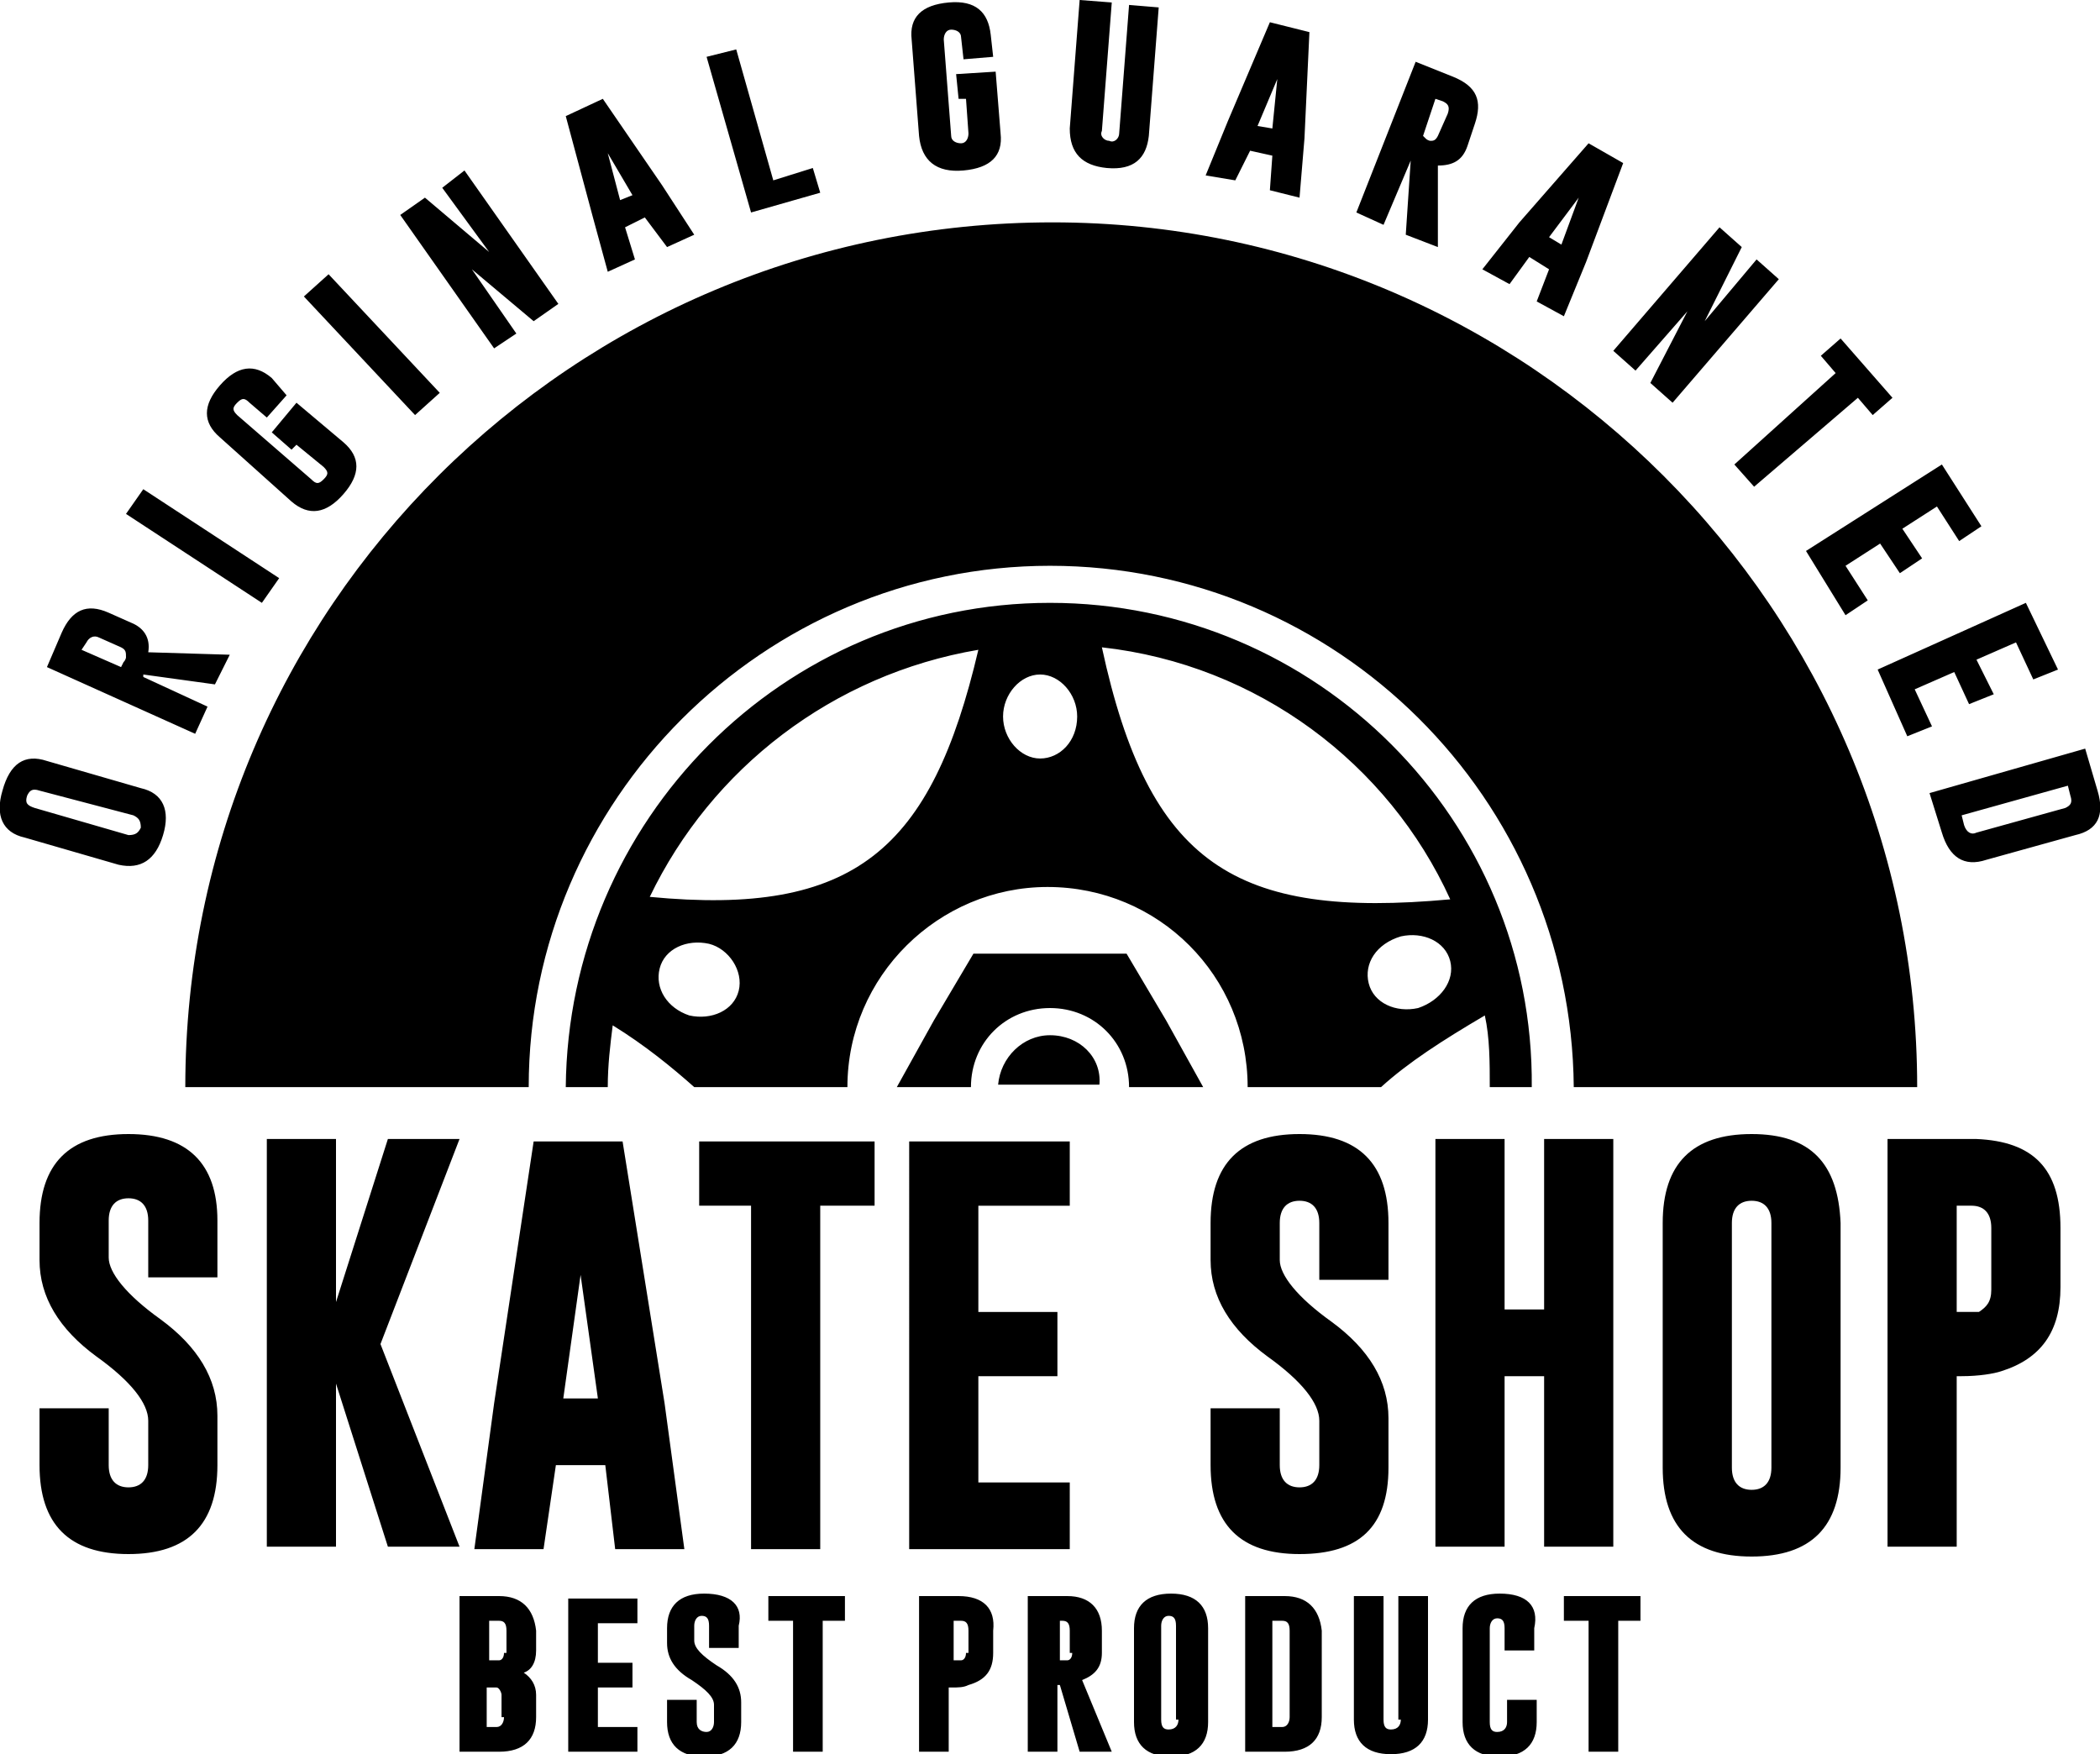 <?xml version="1.0" encoding="utf-8"?>
<!-- Generator: Adobe Illustrator 24.1.1, SVG Export Plug-In . SVG Version: 6.00 Build 0)  -->
<svg version="1.1" id="Layer_1" xmlns="http://www.w3.org/2000/svg" xmlns:xlink="http://www.w3.org/1999/xlink" x="0px" y="0px"
	 viewBox="0 0 85 71" style="enable-background:new 0 0 85 71;" xml:space="preserve">
<g>
	<g>
		<path d="M42.5,24.4C31.7,24.4,23,33.2,22.9,44h1.7c0-0.9,0.1-1.7,0.2-2.5c1.3,0.8,2.4,1.7,3.3,2.5h6.2c0-4.5,3.7-8.1,8.1-8.1
			c4.5,0,8.1,3.6,8.1,8.1h5.4c1.1-1,2.5-1.9,4.2-2.9c0.2,0.9,0.2,1.9,0.2,2.9h1.7C62.1,33.2,53.3,24.4,42.5,24.4z M29.9,40.1
			c-0.2,0.8-1.1,1.2-2,1c-0.9-0.3-1.4-1.1-1.2-1.9c0.2-0.8,1.1-1.2,2-1C29.5,38.4,30.1,39.3,29.9,40.1z M26.3,36.3
			c2.5-5.2,7.4-9,13.3-10C37.7,34.4,34.6,37.1,26.3,36.3z M42.1,30.7c-0.8,0-1.5-0.8-1.5-1.7c0-0.9,0.7-1.7,1.5-1.7
			c0.8,0,1.5,0.8,1.5,1.7C43.6,30,42.9,30.7,42.1,30.7z M57.4,40.8c-0.9,0.2-1.8-0.2-2-1c-0.2-0.8,0.3-1.6,1.3-1.9
			c0.9-0.2,1.8,0.2,2,1C58.9,39.7,58.3,40.5,57.4,40.8z M44.6,26.2c6.3,0.7,11.6,4.7,14.1,10.2C50,37.2,46.5,35,44.6,26.2z M7.5,44
			h13.9c0-11.6,9.5-21.1,21.1-21.1S63.6,32.3,63.7,44h13.9c0-19.3-15.7-35-35-35C23.2,9,7.5,24.6,7.5,44z M47.2,41.3l-1.6-2.7h-3.1
			h-3.1l-1.6,2.7L36.3,44h3c0-1.8,1.4-3.2,3.2-3.2c1.8,0,3.2,1.4,3.2,3.2h3L47.2,41.3z M42.5,41.9c-1.1,0-2,0.9-2.1,2h4.1
			C44.6,42.8,43.7,41.9,42.5,41.9z M15.4,54.4l3.2-8.3h-2.9l-2.1,6.6v-6.6h-2.8v16.5h2.8v-6.6l2.1,6.6h2.9L15.4,54.4z M5.2,45.9
			c-2.4,0-3.6,1.2-3.6,3.6V51c0,1.5,0.8,2.8,2.3,3.9c1.4,1,2.1,1.9,2.1,2.6v1.8c0,0.6-0.3,0.9-0.8,0.9c-0.5,0-0.8-0.3-0.8-0.9V57
			H1.6v2.3c0,2.4,1.2,3.6,3.6,3.6c2.4,0,3.6-1.2,3.6-3.6v-2c0-1.5-0.8-2.8-2.3-3.9c-1.4-1-2.1-1.9-2.1-2.5v-1.5
			c0-0.6,0.3-0.9,0.8-0.9h0c0.5,0,0.8,0.3,0.8,0.9v2.3h2.8v-2.3C8.8,47.1,7.6,45.9,5.2,45.9z M70.9,45.9c-2.4,0-3.6,1.2-3.6,3.6v9.9
			c0,2.4,1.2,3.6,3.6,3.6c2.4,0,3.6-1.2,3.6-3.6v-9.9C74.4,47.1,73.3,45.9,70.9,45.9z M71.7,59.4c0,0.6-0.3,0.9-0.8,0.9
			c-0.5,0-0.8-0.3-0.8-0.9v-9.9c0-0.6,0.3-0.9,0.8-0.9h0c0.5,0,0.8,0.3,0.8,0.9V59.4z M65.3,62.7V46.1h-2.8v6.9h-1.6v-6.9h-2.8v16.5
			h2.8v-6.9h1.6v6.9H65.3z M24.9,62.7h2.8l-0.8-5.9l-1.7-10.6h-3.6L20,56.8l-0.8,5.9H22l0.5-3.4h2L24.9,62.7z M22.8,56.6l0.7-5
			l0.7,5H22.8z M80,46.1h-3.6v16.5h2.8v-6.9h0.2c0.7,0,1.3-0.1,1.6-0.2c1.6-0.5,2.4-1.6,2.4-3.4v-2.4C83.4,47.3,82.3,46.2,80,46.1z
			 M80.6,52.2c0,0.5-0.2,0.7-0.5,0.9c-0.1,0-0.3,0-0.6,0h-0.3v-4.3h0.6c0.5,0,0.8,0.3,0.8,0.9V52.2z M28.2,48.8h2.2v13.9h2.8V48.8
			h2.2v-2.6h-7.1V48.8z M56.2,59.4v-2c0-1.5-0.8-2.8-2.3-3.9c-1.4-1-2.1-1.9-2.1-2.5v-1.5c0-0.6,0.3-0.9,0.8-0.9h0
			c0.5,0,0.8,0.3,0.8,0.9v2.3h2.8v-2.3c0-2.4-1.2-3.6-3.6-3.6c-2.4,0-3.6,1.2-3.6,3.6V51c0,1.5,0.8,2.8,2.3,3.9
			c1.4,1,2.1,1.9,2.1,2.6v1.8c0,0.6-0.3,0.9-0.8,0.9c-0.5,0-0.8-0.3-0.8-0.9V57h-2.8v2.3c0,2.4,1.2,3.6,3.6,3.6
			C55,62.9,56.2,61.8,56.2,59.4z M36.8,62.7h6.5V60h-3.7v-4.3h3.2v-2.6h-3.2v-4.3h3.7v-2.6h-6.5V62.7z M23,70.9h2.8v-1h-1.6v-1.6
			h1.4v-1h-1.4v-1.6h1.6v-1H23V70.9z M38.8,64.6h-1.6v6.3h1.2v-2.6h0.1c0.3,0,0.5,0,0.7-0.1c0.7-0.2,1-0.6,1-1.3V66
			C40.3,65.1,39.8,64.6,38.8,64.6z M39.1,66.9c0,0.2-0.1,0.3-0.2,0.3c0,0-0.1,0-0.2,0h-0.1v-1.6h0.3c0.2,0,0.3,0.1,0.3,0.4V66.9z
			 M44.6,66.9V66c0-0.9-0.5-1.4-1.4-1.4h-1.6v6.3h1.2v-2.7h0.1l0.8,2.7h1.3L43.8,68C44.3,67.8,44.6,67.5,44.6,66.9z M43.4,66.9
			c0,0.2-0.1,0.3-0.2,0.3c0,0-0.1,0-0.2,0h-0.1v-1.6H43c0.2,0,0.3,0.1,0.3,0.4V66.9z M47.4,64.5c-1,0-1.5,0.5-1.5,1.4v3.8
			c0,0.9,0.5,1.4,1.5,1.4c1,0,1.5-0.5,1.5-1.4v-3.8C48.9,65,48.4,64.5,47.4,64.5z M47.7,69.6c0,0.2-0.1,0.4-0.4,0.4
			c-0.2,0-0.3-0.1-0.3-0.4v-3.8c0-0.2,0.1-0.4,0.3-0.4h0c0.2,0,0.3,0.1,0.3,0.4V69.6z M31.2,65.6h0.9v5.3h1.2v-5.3h0.9v-1h-3.1V65.6
			z M63.4,65.6h0.9v5.3h1.2v-5.3h0.9v-1h-3.1V65.6z M60.7,64.5c-1,0-1.5,0.5-1.5,1.4v3.8c0,0.9,0.5,1.4,1.5,1.4c1,0,1.5-0.5,1.5-1.4
			v-0.9h-1.2v0.9c0,0.2-0.1,0.4-0.4,0.4c-0.2,0-0.3-0.1-0.3-0.4v-3.8c0-0.2,0.1-0.4,0.3-0.4h0c0.2,0,0.3,0.1,0.3,0.4v0.9h1.2v-0.9
			C62.3,65,61.8,64.5,60.7,64.5z M52,64.6h-1.6v6.3h1.6c1,0,1.5-0.5,1.5-1.4V66C53.4,65.1,52.9,64.6,52,64.6z M52.2,69.5
			c0,0.2-0.1,0.4-0.3,0.4h-0.4v-4.3h0.4c0.2,0,0.3,0.1,0.3,0.4V69.5z M28.5,64.5c-1,0-1.5,0.5-1.5,1.4v0.6c0,0.6,0.3,1.1,1,1.5
			c0.6,0.4,0.9,0.7,0.9,1v0.7c0,0.2-0.1,0.4-0.3,0.4c-0.2,0-0.4-0.1-0.4-0.4v-0.9H27v0.9c0,0.9,0.5,1.4,1.5,1.4c1,0,1.5-0.5,1.5-1.4
			v-0.8c0-0.6-0.3-1.1-1-1.5c-0.6-0.4-0.9-0.7-0.9-1v-0.6c0-0.2,0.1-0.4,0.3-0.4h0c0.2,0,0.3,0.1,0.3,0.4v0.9h1.2v-0.9
			C30.1,65,29.6,64.5,28.5,64.5z M56.7,69.6c0,0.2-0.1,0.4-0.4,0.4c-0.2,0-0.3-0.1-0.3-0.4v-5h-1.2v5c0,0.9,0.5,1.4,1.5,1.4
			c1,0,1.5-0.5,1.5-1.4v-5h-1.2V69.6z M20.2,64.6h-1.6v6.3h1.6c1,0,1.5-0.5,1.5-1.4v-0.9c0-0.4-0.2-0.7-0.5-0.9
			c0.3-0.1,0.5-0.4,0.5-0.9V66C21.6,65.1,21.1,64.6,20.2,64.6z M20.4,69.5c0,0.2-0.1,0.4-0.3,0.4h-0.4v-1.6h0.2c0.1,0,0.2,0,0.2,0
			c0.1,0,0.2,0.2,0.2,0.3V69.5z M20.4,66.9c0,0.2-0.1,0.3-0.2,0.3c0,0-0.1,0-0.2,0h-0.2v-1.6h0.4c0.2,0,0.3,0.1,0.3,0.4V66.9z
			 M84.9,32l-0.5-1.7l-6.3,1.8l0.5,1.6c0.3,1,0.9,1.4,1.8,1.1l3.6-1C84.9,33.6,85.2,33,84.9,32z M83.6,32.7l-3.6,1
			c-0.2,0.1-0.4,0-0.5-0.3l-0.1-0.4l4.3-1.2l0.1,0.4C83.9,32.5,83.8,32.6,83.6,32.7z M39,6.9c1.1-0.1,1.6-0.6,1.5-1.5l-0.2-2.5
			L38.7,3l0.1,1l0.3,0l0.1,1.4c0,0.2-0.1,0.4-0.3,0.4c-0.2,0-0.4-0.1-0.4-0.3l-0.3-3.9c0-0.2,0.1-0.4,0.3-0.4l0,0
			c0.2,0,0.4,0.1,0.4,0.3L39,2.4l1.2-0.1l-0.1-0.9c-0.1-0.9-0.6-1.4-1.7-1.3c-1.1,0.1-1.6,0.6-1.5,1.5l0.3,3.9
			C37.3,6.5,37.9,7,39,6.9z M6.6,33.8c0.3-1,0-1.7-0.9-1.9l-3.8-1.1c-0.9-0.3-1.5,0.1-1.8,1.2c-0.3,1,0,1.7,0.9,1.9l3.8,1.1
			C5.7,35.2,6.3,34.8,6.6,33.8z M1.1,32.2L1.1,32.2C1.2,32,1.3,31.9,1.6,32L5.4,33c0.2,0.1,0.3,0.2,0.3,0.5
			c-0.1,0.2-0.2,0.3-0.5,0.3l-3.8-1.1C1.1,32.6,1,32.5,1.1,32.2z M57.1,6.5L57.1,6.5l-0.2,3l1.3,0.5l0-3.3c0.6,0,1-0.2,1.2-0.8
			L59.7,5c0.3-0.9,0.1-1.5-0.9-1.9l-1.5-0.6l-2.4,6.1L56,9.1L57.1,6.5z M58.1,4l0.3,0.1c0.2,0.1,0.3,0.2,0.2,0.5l-0.4,0.9
			c-0.1,0.2-0.2,0.2-0.3,0.2c0,0-0.1,0-0.2-0.1l-0.1-0.1L58.1,4z M61.9,10.4l0.8,0.5l-0.5,1.3l1.1,0.6l0.9-2.2l1.5-4l-1.4-0.8
			L61.5,9L60,10.9l1.1,0.6L61.9,10.4z M63.9,8l-0.7,1.9l-0.5-0.3L63.9,8z M74.7,24.9l0.9-0.6l-0.9-1.4l1.4-0.9l0.8,1.2l0.9-0.6
			L77,21.4l1.4-0.9l0.9,1.4l0.9-0.6l-1.6-2.5l-5.5,3.5L74.7,24.9z M77.2,29.8l1-0.4l-0.7-1.5l1.6-0.7l0.6,1.3l1-0.4L80,26.7l1.6-0.7
			l0.7,1.5l1-0.4L82,24.4l-6,2.7L77.2,29.8z M70.2,18.8l0.8,0.9l4.2-3.6l0.6,0.7l0.8-0.7l-2.1-2.4l-0.8,0.7l0.6,0.7L70.2,18.8z
			 M66.2,15l2.1-2.4l-1.5,2.9l0.9,0.8l4.3-5l-0.9-0.8L69,13l1.5-3l-0.9-0.8l-4.3,5L66.2,15z M11.3,23.4l-5.5-3.6l-0.7,1l5.5,3.6
			L11.3,23.4z M20.9,13.5l-1.8-2.6l2.5,2.1l1-0.7l-3.8-5.4l-0.9,0.7l1.9,2.6l-2.6-2.2l-1,0.7l3.8,5.4L20.9,13.5z M8.4,28.6l-2.6-1.2
			l0-0.1l2.9,0.4l0.6-1.2l-3.3-0.1c0.1-0.6-0.2-1-0.7-1.2l-0.9-0.4c-0.9-0.4-1.5-0.1-1.9,0.8L1.9,27l6,2.7L8.4,28.6z M5,26.8L4.9,27
			l-1.6-0.7L3.5,26c0.1-0.2,0.3-0.3,0.5-0.2l0.9,0.4c0.2,0.1,0.2,0.2,0.2,0.4C5.1,26.6,5.1,26.7,5,26.8z M24.6,11l1.1-0.5l-0.4-1.3
			l0.8-0.4L27,10l1.1-0.5l-1.3-2l-2.4-3.5l-1.5,0.7L24,8.8L24.6,11z M25.6,7.9l-0.5,0.2l-0.5-1.9L25.6,7.9z M50.6,6.1l0.9,0.2
			l-0.1,1.4l1.2,0.3l0.2-2.4L53,1.3l-1.6-0.4l-1.7,4l-0.9,2.2L50,7.3L50.6,6.1z M51.7,3.2l-0.2,2l-0.6-0.1L51.7,3.2z M33.2,7.8
			l-0.3-1l-1.6,0.5l-1.5-5.3l-1.2,0.3l1.8,6.3L33.2,7.8z M44.8,6.8c1.1,0.1,1.6-0.4,1.7-1.3l0.4-5.2l-1.2-0.1l-0.4,5.2
			c0,0.2-0.2,0.4-0.4,0.3c-0.2,0-0.4-0.2-0.3-0.4L45,0.1L43.7,0l-0.4,5.2C43.3,6.2,43.8,6.7,44.8,6.8z M17.8,15.9l-4.5-4.8L12.3,12
			l4.5,4.8L17.8,15.9z M11.8,20.3c0.7,0.6,1.4,0.5,2.1-0.3c0.7-0.8,0.7-1.5,0-2.1l-1.9-1.6l-1,1.2l0.8,0.7l0.2-0.2l1.1,0.9
			c0.2,0.2,0.2,0.3,0,0.5c-0.2,0.2-0.3,0.2-0.5,0l-3-2.6c-0.2-0.2-0.2-0.3,0-0.5l0,0c0.2-0.2,0.3-0.2,0.5,0l0.7,0.6l0.8-0.9L11,15.3
			c-0.7-0.6-1.4-0.5-2.1,0.3c-0.7,0.8-0.7,1.5,0,2.1L11.8,20.3z"/>
	</g>
</g>
</svg>

